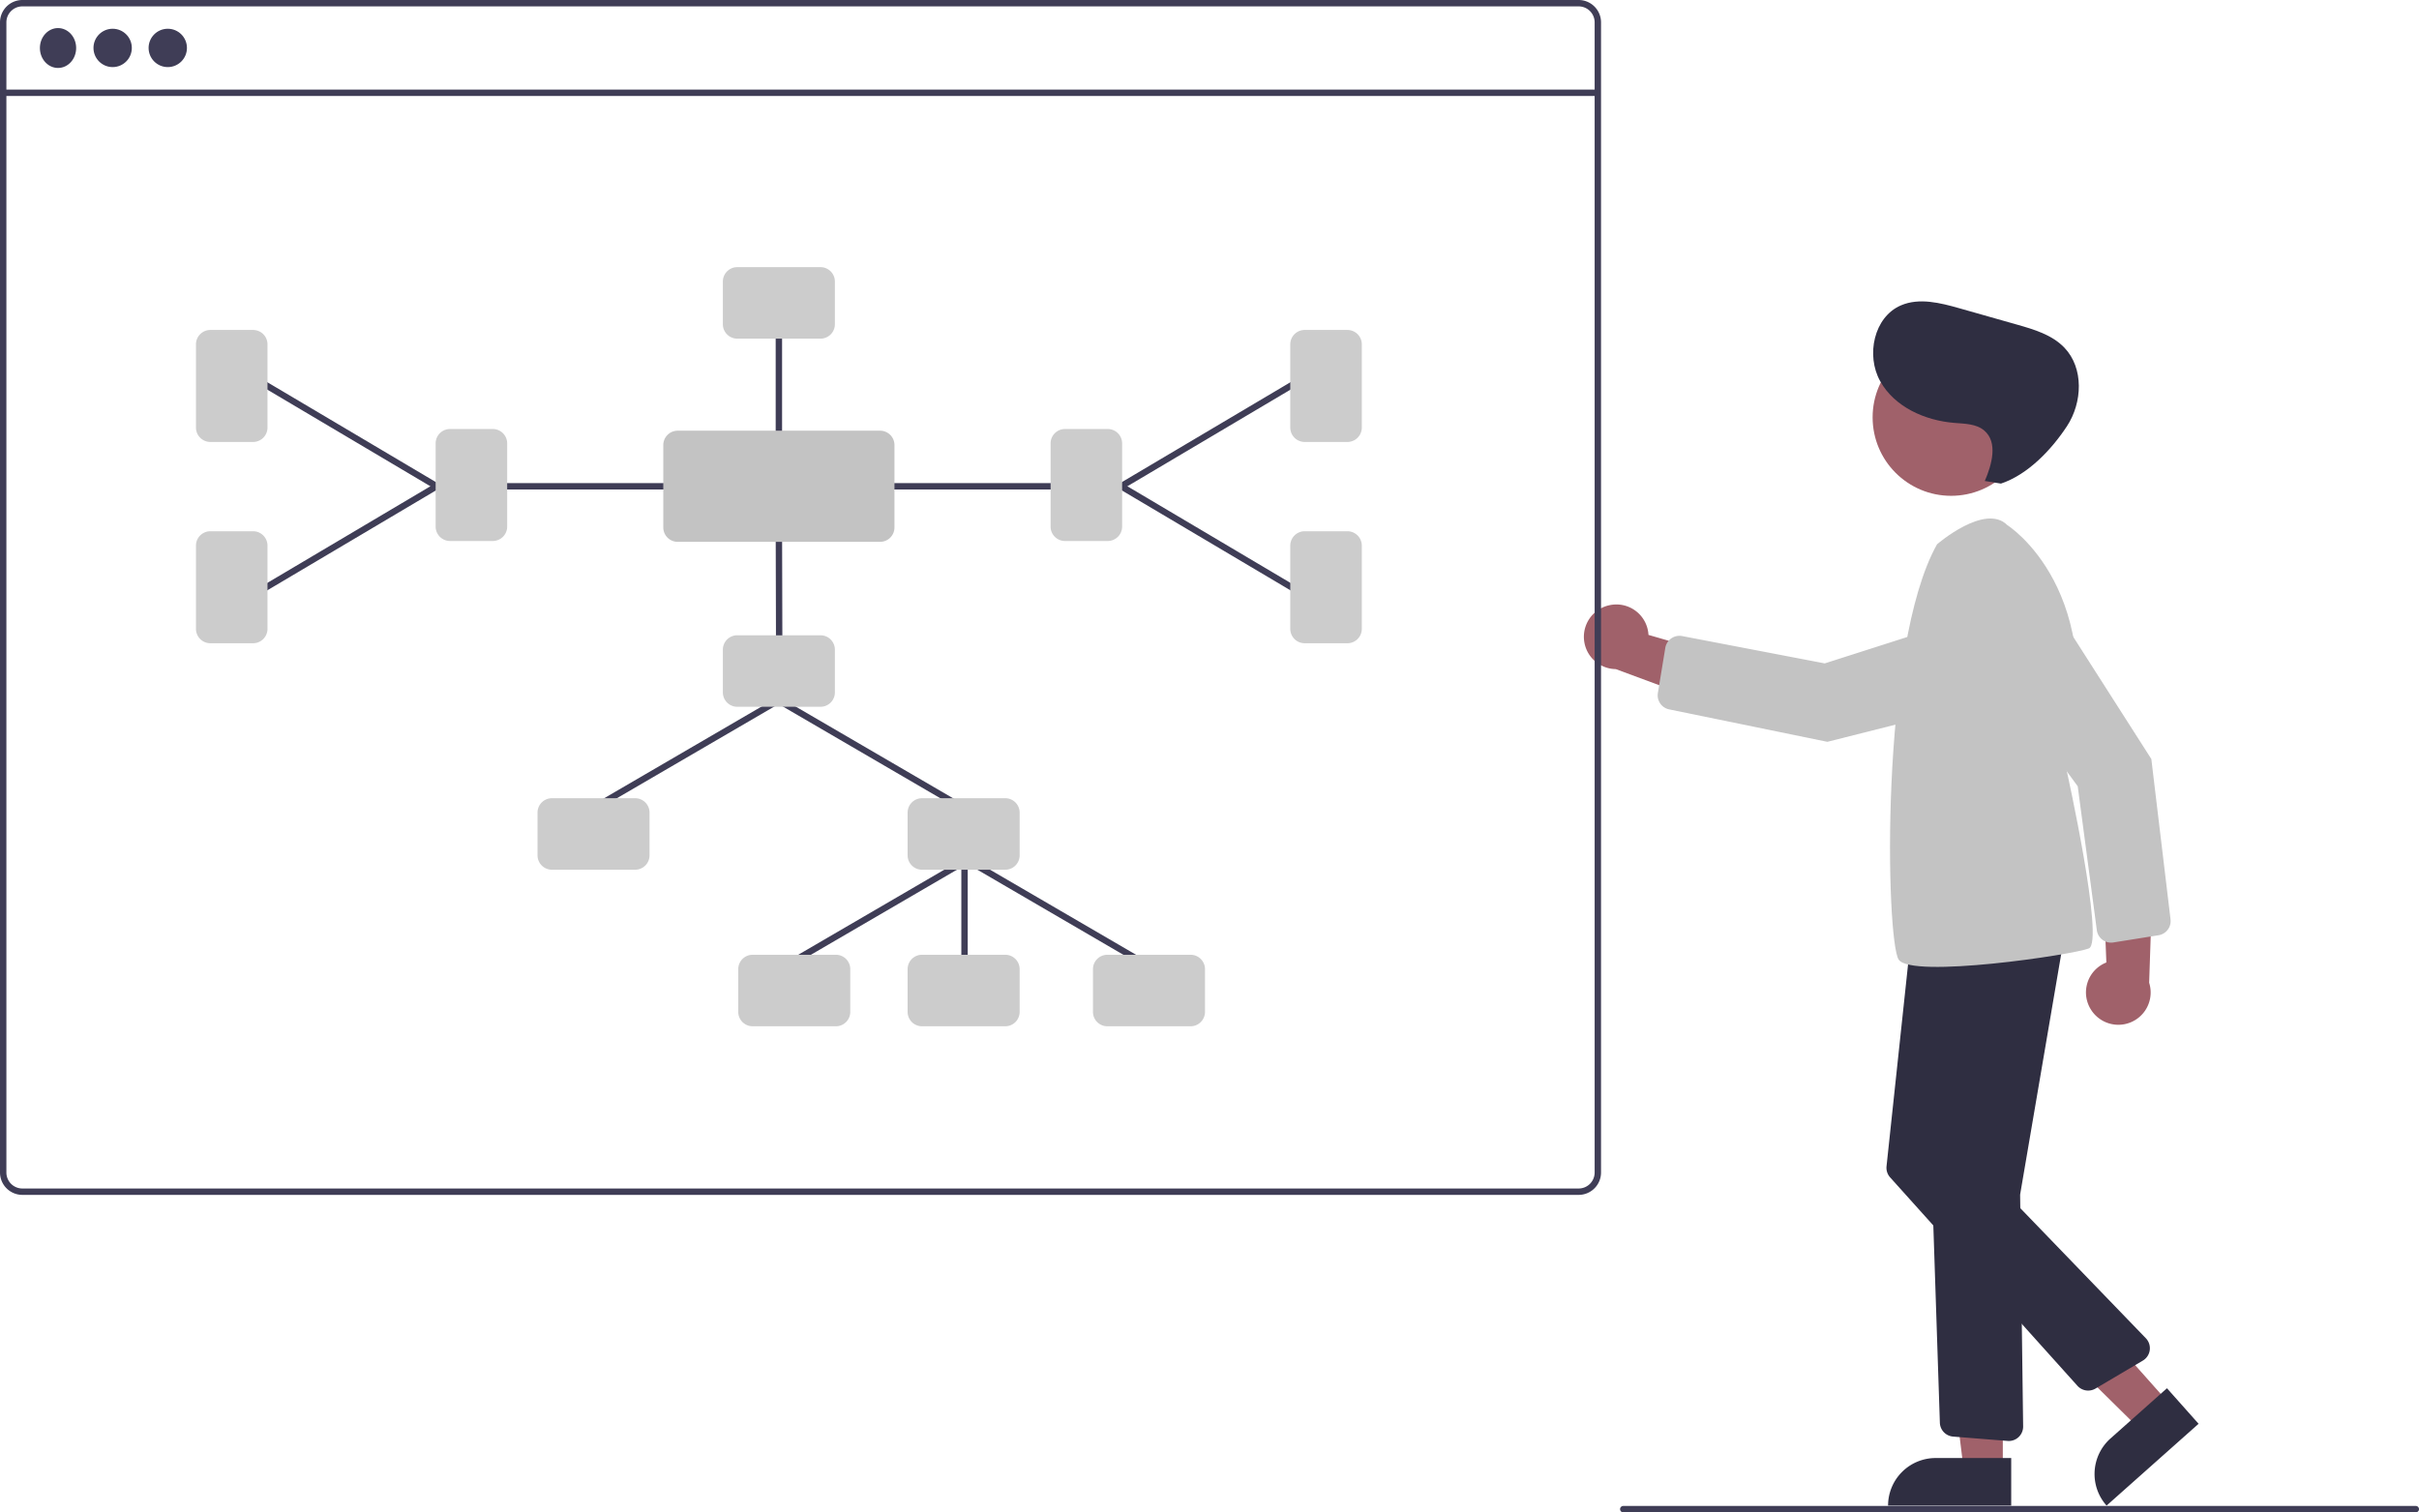 <svg id="undraw_Mind_map_re_nlb6" xmlns="http://www.w3.org/2000/svg" width="667" height="417.104" viewBox="0 0 667 417.104">
  <path id="Path_1084" data-name="Path 1084" d="M875.573,523.216a8.861,8.861,0,0,1,4.317-12.883l-1.252-31.463,14.008,8.458-.958,28.581a8.909,8.909,0,0,1-16.114,7.307Z" transform="translate(-299.095 -244.879)" fill="#a0616a"/>
  <path id="Path_1085" data-name="Path 1085" d="M890.141,493.137l-12.453,1.99a3.965,3.965,0,0,1-4.556-3.394l-5.269-39.678L841.83,416.429a11.965,11.965,0,0,1,3.219-17.141h0a11.965,11.965,0,0,1,16.525,3.639l26.588,41.607,5.292,44.217a4.015,4.015,0,0,1,.012.85,3.953,3.953,0,0,1-3.324,3.536Z" transform="translate(-294.966 -235.197)" fill="#c3c3c3"/>
  <path id="Path_1086" data-name="Path 1086" d="M624.575,454.243h-10.8l-5.139-41.668h15.944Z" transform="translate(-72.332 -49.032)" fill="#a0616a"/>
  <path id="Path_1087" data-name="Path 1087" d="M603.939,456.36h20.834v13.118H590.821A13.118,13.118,0,0,1,603.939,456.36Z" transform="translate(-70.216 -54.236)" fill="#2f2e41"/>
  <path id="Path_1088" data-name="Path 1088" d="M673.3,434.68l-8.071,7.18-30.087-29.666,10.465-8.647Z" transform="translate(-75.483 -47.959)" fill="#a0616a"/>
  <path id="Path_1089" data-name="Path 1089" d="M13.118,0H33.952V13.118H0A13.118,13.118,0,0,1,13.118,0Z" transform="translate(572.136 405.442) rotate(-41.654)" fill="#2f2e41"/>
  <path id="Path_1090" data-name="Path 1090" d="M724.106,402.746a8.861,8.861,0,0,1,10.859,8.165l30.248,8.75L752.764,430.28l-26.815-9.937a8.909,8.909,0,0,1-1.843-17.6Z" transform="translate(-280.424 -235.805)" fill="#a0616a"/>
  <circle id="Ellipse_526" data-name="Ellipse 526" cx="21.642" cy="21.642" r="21.642" transform="translate(516.345 93.461)" fill="#a0616a"/>
  <path id="Path_1091" data-name="Path 1091" d="M846.664,645.44l-15.036-1.2a3.963,3.963,0,0,1-3.647-3.821l-4.2-126.739a3.956,3.956,0,0,1,3.415-4.058l29.977-4.183a3.965,3.965,0,0,1,4.456,4.594l-11.471,67.187a3.1,3.1,0,0,0-.044.559l.827,63.659a3.966,3.966,0,0,1-3.968,4.018C846.873,645.453,846.768,645.449,846.664,645.44Z" transform="translate(-293.095 -248.032)" fill="#2f2e41"/>
  <path id="Path_1092" data-name="Path 1092" d="M864.5,630.184,812.848,572.7a3.969,3.969,0,0,1-.993-3.07l6.523-61.157a3.959,3.959,0,0,1,4.206-3.536l31.7,2.113a3.965,3.965,0,0,1,3.492,5.226l-18.993,56.189a3.073,3.073,0,0,0,.7,3.129l43.875,45.471a3.965,3.965,0,0,1-.836,6.167l-13.058,7.716A3.974,3.974,0,0,1,864.5,630.184Z" transform="translate(-291.675 -247.976)" fill="#2f2e41"/>
  <path id="Path_1093" data-name="Path 1093" d="M825.917,382.721s13.217-11.455,19.385-5.287c0,0,28.638,18.064,16.3,67.408,0,0,10.574,47.582,6.168,49.345s-48.9,8.371-52.429,3.084S810.057,410.918,825.917,382.721Z" transform="translate(-291.809 -232.607)" fill="#c3c3c3"/>
  <path id="Path_1094" data-name="Path 1094" d="M740.3,427.229l2.046-12.444A3.965,3.965,0,0,1,747,411.534l39.311,7.535,42.026-13.447a11.965,11.965,0,0,1,15.247,8.468h0a11.965,11.965,0,0,1-8.673,14.529L787.037,440.7l-43.625-8.946a4.012,4.012,0,0,1-.81-.258A3.953,3.953,0,0,1,740.3,427.229Z" transform="translate(-283.167 -236.106)" fill="#c3c3c3"/>
  <path id="Path_1095" data-name="Path 1095" d="M838.454,357.19c1.978-4.577,3.651-10.673-.142-13.909-2.2-1.877-5.37-1.881-8.252-2.115-8.122-.658-16.482-4.395-20.452-11.511s-1.753-17.7,5.737-20.908c5.048-2.164,10.836-.69,16.12.809l15.866,4.5c4.714,1.337,9.664,2.811,13.058,6.346,5.413,5.637,5.008,15.166.709,21.692s-10.773,13.333-18.185,15.81Z" transform="translate(-291.18 -224.531)" fill="#2f2e41"/>
  <path id="Path_1096" data-name="Path 1096" d="M947.888,686.442H729.361a.881.881,0,0,1,0-1.762H947.888a.881.881,0,0,1,0,1.762Z" transform="translate(-281.769 -269.338)" fill="#3f3d56"/>
  <path id="Path_1097" data-name="Path 1097" d="M656.811,213.32H227.688a6.175,6.175,0,0,0-6.168,6.168V536.7a6.175,6.175,0,0,0,6.168,6.168H656.811a6.175,6.175,0,0,0,6.168-6.168V219.488A6.175,6.175,0,0,0,656.811,213.32ZM661.217,536.7a4.407,4.407,0,0,1-4.406,4.406H227.688a4.407,4.407,0,0,1-4.406-4.406V219.488a4.408,4.408,0,0,1,4.406-4.406H656.811a4.408,4.408,0,0,1,4.406,4.406Z" transform="translate(-221.52 -213.32)" fill="#3f3d56"/>
  <rect id="Rectangle_212" data-name="Rectangle 212" width="439.697" height="1.762" transform="translate(0.881 24.708)" fill="#3f3d56"/>
  <ellipse id="Ellipse_527" data-name="Ellipse 527" cx="5" cy="5.5" rx="5" ry="5.5" transform="translate(11 7.743)" fill="#3f3d56"/>
  <circle id="Ellipse_528" data-name="Ellipse 528" cx="5.287" cy="5.287" r="5.287" transform="translate(25.774 7.93)" fill="#3f3d56"/>
  <circle id="Ellipse_529" data-name="Ellipse 529" cx="5.287" cy="5.287" r="5.287" transform="translate(40.974 7.93)" fill="#3f3d56"/>
  <path id="Path_1098" data-name="Path 1098" d="M523.224,519.514a.881.881,0,0,1-.881-.881V482.506a.881.881,0,1,1,1.762,0v36.127A.881.881,0,0,1,523.224,519.514Z" transform="translate(-257.271 -245.206)" fill="#3f3d56"/>
  <path id="Path_1099" data-name="Path 1099" d="M515.1,462.453a.876.876,0,0,1-.443-.12L464.6,433.163a.881.881,0,1,1,.887-1.523l50.063,29.17a.881.881,0,0,1-.445,1.643Z" transform="translate(-250.356 -239.252)" fill="#3f3d56"/>
  <path id="Path_1100" data-name="Path 1100" d="M408.225,462.453a.881.881,0,0,1-.444-1.643l50.063-29.17a.881.881,0,0,1,.887,1.523l-50.063,29.17A.88.88,0,0,1,408.225,462.453Z" transform="translate(-243.604 -239.252)" fill="#3f3d56"/>
  <path id="Path_1101" data-name="Path 1101" d="M574.1,512.453a.876.876,0,0,1-.443-.12L523.6,483.163a.881.881,0,1,1,.887-1.523l50.063,29.17a.881.881,0,0,1-.444,1.643Z" transform="translate(-257.368 -245.194)" fill="#3f3d56"/>
  <path id="Path_1102" data-name="Path 1102" d="M467.225,512.453a.881.881,0,0,1-.444-1.643l50.063-29.17a.881.881,0,1,1,.887,1.523l-50.063,29.17a.88.88,0,0,1-.443.12Z" transform="translate(-250.616 -245.194)" fill="#3f3d56"/>
  <path id="Path_1103" data-name="Path 1103" d="M465.213,411.063a.881.881,0,0,1-.881-.879l-.081-32.063a.881.881,0,0,1,.879-.883h0a.881.881,0,0,1,.881.879l.082,32.063a.881.881,0,0,1-.879.883Z" transform="translate(-250.367 -232.801)" fill="#3f3d56"/>
  <path id="Path_1104" data-name="Path 1104" d="M474.645,431.881H451.689a3.97,3.97,0,0,1-3.965-3.965V416.125a3.97,3.97,0,0,1,3.965-3.965h22.956a3.97,3.97,0,0,1,3.965,3.965v11.791A3.97,3.97,0,0,1,474.645,431.881Z" transform="translate(-248.403 -236.951)" fill="#ccc"/>
  <path id="Path_1105" data-name="Path 1105" d="M428.451,366.283H379.605a.881.881,0,1,1,0-1.762h48.846a.881.881,0,0,1,0,1.762Z" transform="translate(-240.203 -231.289)" fill="#3f3d56"/>
  <path id="Path_1106" data-name="Path 1106" d="M465.131,347.886a.881.881,0,0,1-.881-.881v-30.5a.881.881,0,1,1,1.762,0v30.5a.881.881,0,0,1-.881.881Z" transform="translate(-250.367 -225.478)" fill="#3f3d56"/>
  <path id="Path_1107" data-name="Path 1107" d="M351.642,362.492a.878.878,0,0,1-.448-.123l-47.419-28.105a.881.881,0,1,1,.9-1.516l47.419,28.105a.881.881,0,0,1-.45,1.639Z" transform="translate(-231.244 -227.499)" fill="#3f3d56"/>
  <path id="Path_1108" data-name="Path 1108" d="M304.225,394.388a.881.881,0,0,1-.45-1.639l47.419-28.105a.881.881,0,0,1,.9,1.516l-47.419,28.105a.878.878,0,0,1-.448.123Z" transform="translate(-231.244 -231.289)" fill="#3f3d56"/>
  <path id="Path_1109" data-name="Path 1109" d="M373.6,378.485H361.808a3.97,3.97,0,0,1-3.965-3.965V351.564a3.97,3.97,0,0,1,3.965-3.965H373.6a3.97,3.97,0,0,1,3.965,3.965V374.52A3.97,3.97,0,0,1,373.6,378.485Z" transform="translate(-237.721 -229.278)" fill="#ccc"/>
  <path id="Path_1110" data-name="Path 1110" d="M474.645,316.656H451.689a3.97,3.97,0,0,1-3.965-3.965V300.9a3.97,3.97,0,0,1,3.965-3.965h22.956a3.97,3.97,0,0,1,3.965,3.965V312.69a3.97,3.97,0,0,1-3.965,3.965Z" transform="translate(-248.403 -223.257)" fill="#ccc"/>
  <path id="Path_1111" data-name="Path 1111" d="M298.6,347.485H286.808a3.97,3.97,0,0,1-3.965-3.965V320.564a3.97,3.97,0,0,1,3.965-3.965H298.6a3.97,3.97,0,0,1,3.965,3.965V343.52A3.97,3.97,0,0,1,298.6,347.485Z" transform="translate(-228.808 -225.594)" fill="#ccc"/>
  <path id="Path_1112" data-name="Path 1112" d="M298.6,410.485H286.808a3.97,3.97,0,0,1-3.965-3.965V383.564a3.97,3.97,0,0,1,3.965-3.965H298.6a3.97,3.97,0,0,1,3.965,3.965V406.52A3.97,3.97,0,0,1,298.6,410.485Z" transform="translate(-228.808 -233.081)" fill="#ccc"/>
  <path id="Path_1113" data-name="Path 1113" d="M544.069,366.283H495.224a.881.881,0,0,1,0-1.762h48.846a.881.881,0,0,1,0,1.762Z" transform="translate(-253.943 -231.289)" fill="#3f3d56"/>
  <path id="Path_1114" data-name="Path 1114" d="M572.225,362.492a.881.881,0,0,1-.45-1.639l47.419-28.105a.881.881,0,1,1,.9,1.516l-47.419,28.105a.877.877,0,0,1-.448.123Z" transform="translate(-263.094 -227.499)" fill="#3f3d56"/>
  <path id="Path_1115" data-name="Path 1115" d="M619.642,394.388a.877.877,0,0,1-.448-.123L571.775,366.16a.881.881,0,0,1,.9-1.516l47.419,28.105a.881.881,0,0,1-.45,1.639Z" transform="translate(-263.094 -231.289)" fill="#3f3d56"/>
  <path id="Path_1116" data-name="Path 1116" d="M566.032,378.485H554.241a3.97,3.97,0,0,1-3.965-3.965V351.564a3.97,3.97,0,0,1,3.965-3.965h11.791A3.97,3.97,0,0,1,570,351.564V374.52A3.97,3.97,0,0,1,566.032,378.485Z" transform="translate(-260.591 -229.278)" fill="#ccc"/>
  <path id="Path_1117" data-name="Path 1117" d="M641.032,347.485H629.241a3.97,3.97,0,0,1-3.965-3.965V320.564a3.97,3.97,0,0,1,3.965-3.965h11.791A3.97,3.97,0,0,1,645,320.564V343.52a3.97,3.97,0,0,1-3.965,3.965Z" transform="translate(-269.504 -225.594)" fill="#ccc"/>
  <path id="Path_1118" data-name="Path 1118" d="M641.032,410.485H629.241a3.97,3.97,0,0,1-3.965-3.965V383.564a3.97,3.97,0,0,1,3.965-3.965h11.791A3.97,3.97,0,0,1,645,383.564V406.52A3.97,3.97,0,0,1,641.032,410.485Z" transform="translate(-269.504 -233.081)" fill="#ccc"/>
  <path id="Path_1119" data-name="Path 1119" d="M416.645,482.881H393.689a3.97,3.97,0,0,1-3.965-3.965V467.125a3.97,3.97,0,0,1,3.965-3.965h22.956a3.97,3.97,0,0,1,3.965,3.965v11.791a3.97,3.97,0,0,1-3.965,3.965Z" transform="translate(-241.51 -243.012)" fill="#ccc"/>
  <path id="Path_1120" data-name="Path 1120" d="M532.46,482.881H509.5a3.97,3.97,0,0,1-3.965-3.965V467.125a3.97,3.97,0,0,1,3.965-3.965H532.46a3.97,3.97,0,0,1,3.965,3.965v11.791a3.97,3.97,0,0,1-3.965,3.965Z" transform="translate(-255.274 -243.012)" fill="#ccc"/>
  <path id="Path_1121" data-name="Path 1121" d="M479.46,531.881H456.5a3.97,3.97,0,0,1-3.965-3.965V516.125a3.97,3.97,0,0,1,3.965-3.965H479.46a3.97,3.97,0,0,1,3.965,3.965v11.791A3.97,3.97,0,0,1,479.46,531.881Z" transform="translate(-248.975 -248.835)" fill="#ccc"/>
  <path id="Path_1122" data-name="Path 1122" d="M590.46,531.881H567.5a3.97,3.97,0,0,1-3.965-3.965V516.125a3.97,3.97,0,0,1,3.965-3.965H590.46a3.97,3.97,0,0,1,3.965,3.965v11.791a3.97,3.97,0,0,1-3.965,3.965Z" transform="translate(-262.167 -248.835)" fill="#ccc"/>
  <path id="Path_1123" data-name="Path 1123" d="M532.46,531.881H509.5a3.97,3.97,0,0,1-3.965-3.965V516.125a3.97,3.97,0,0,1,3.965-3.965H532.46a3.97,3.97,0,0,1,3.965,3.965v11.791A3.97,3.97,0,0,1,532.46,531.881Z" transform="translate(-255.274 -248.835)" fill="#ccc"/>
  <path id="Path_1124" data-name="Path 1124" d="M488.857,378.782H433.046a3.97,3.97,0,0,1-3.965-3.965V352.09a3.97,3.97,0,0,1,3.965-3.965h55.811a3.97,3.97,0,0,1,3.965,3.965v22.727A3.97,3.97,0,0,1,488.857,378.782Z" transform="translate(-246.187 -229.341)" fill="#c3c3c3"/>
</svg>
